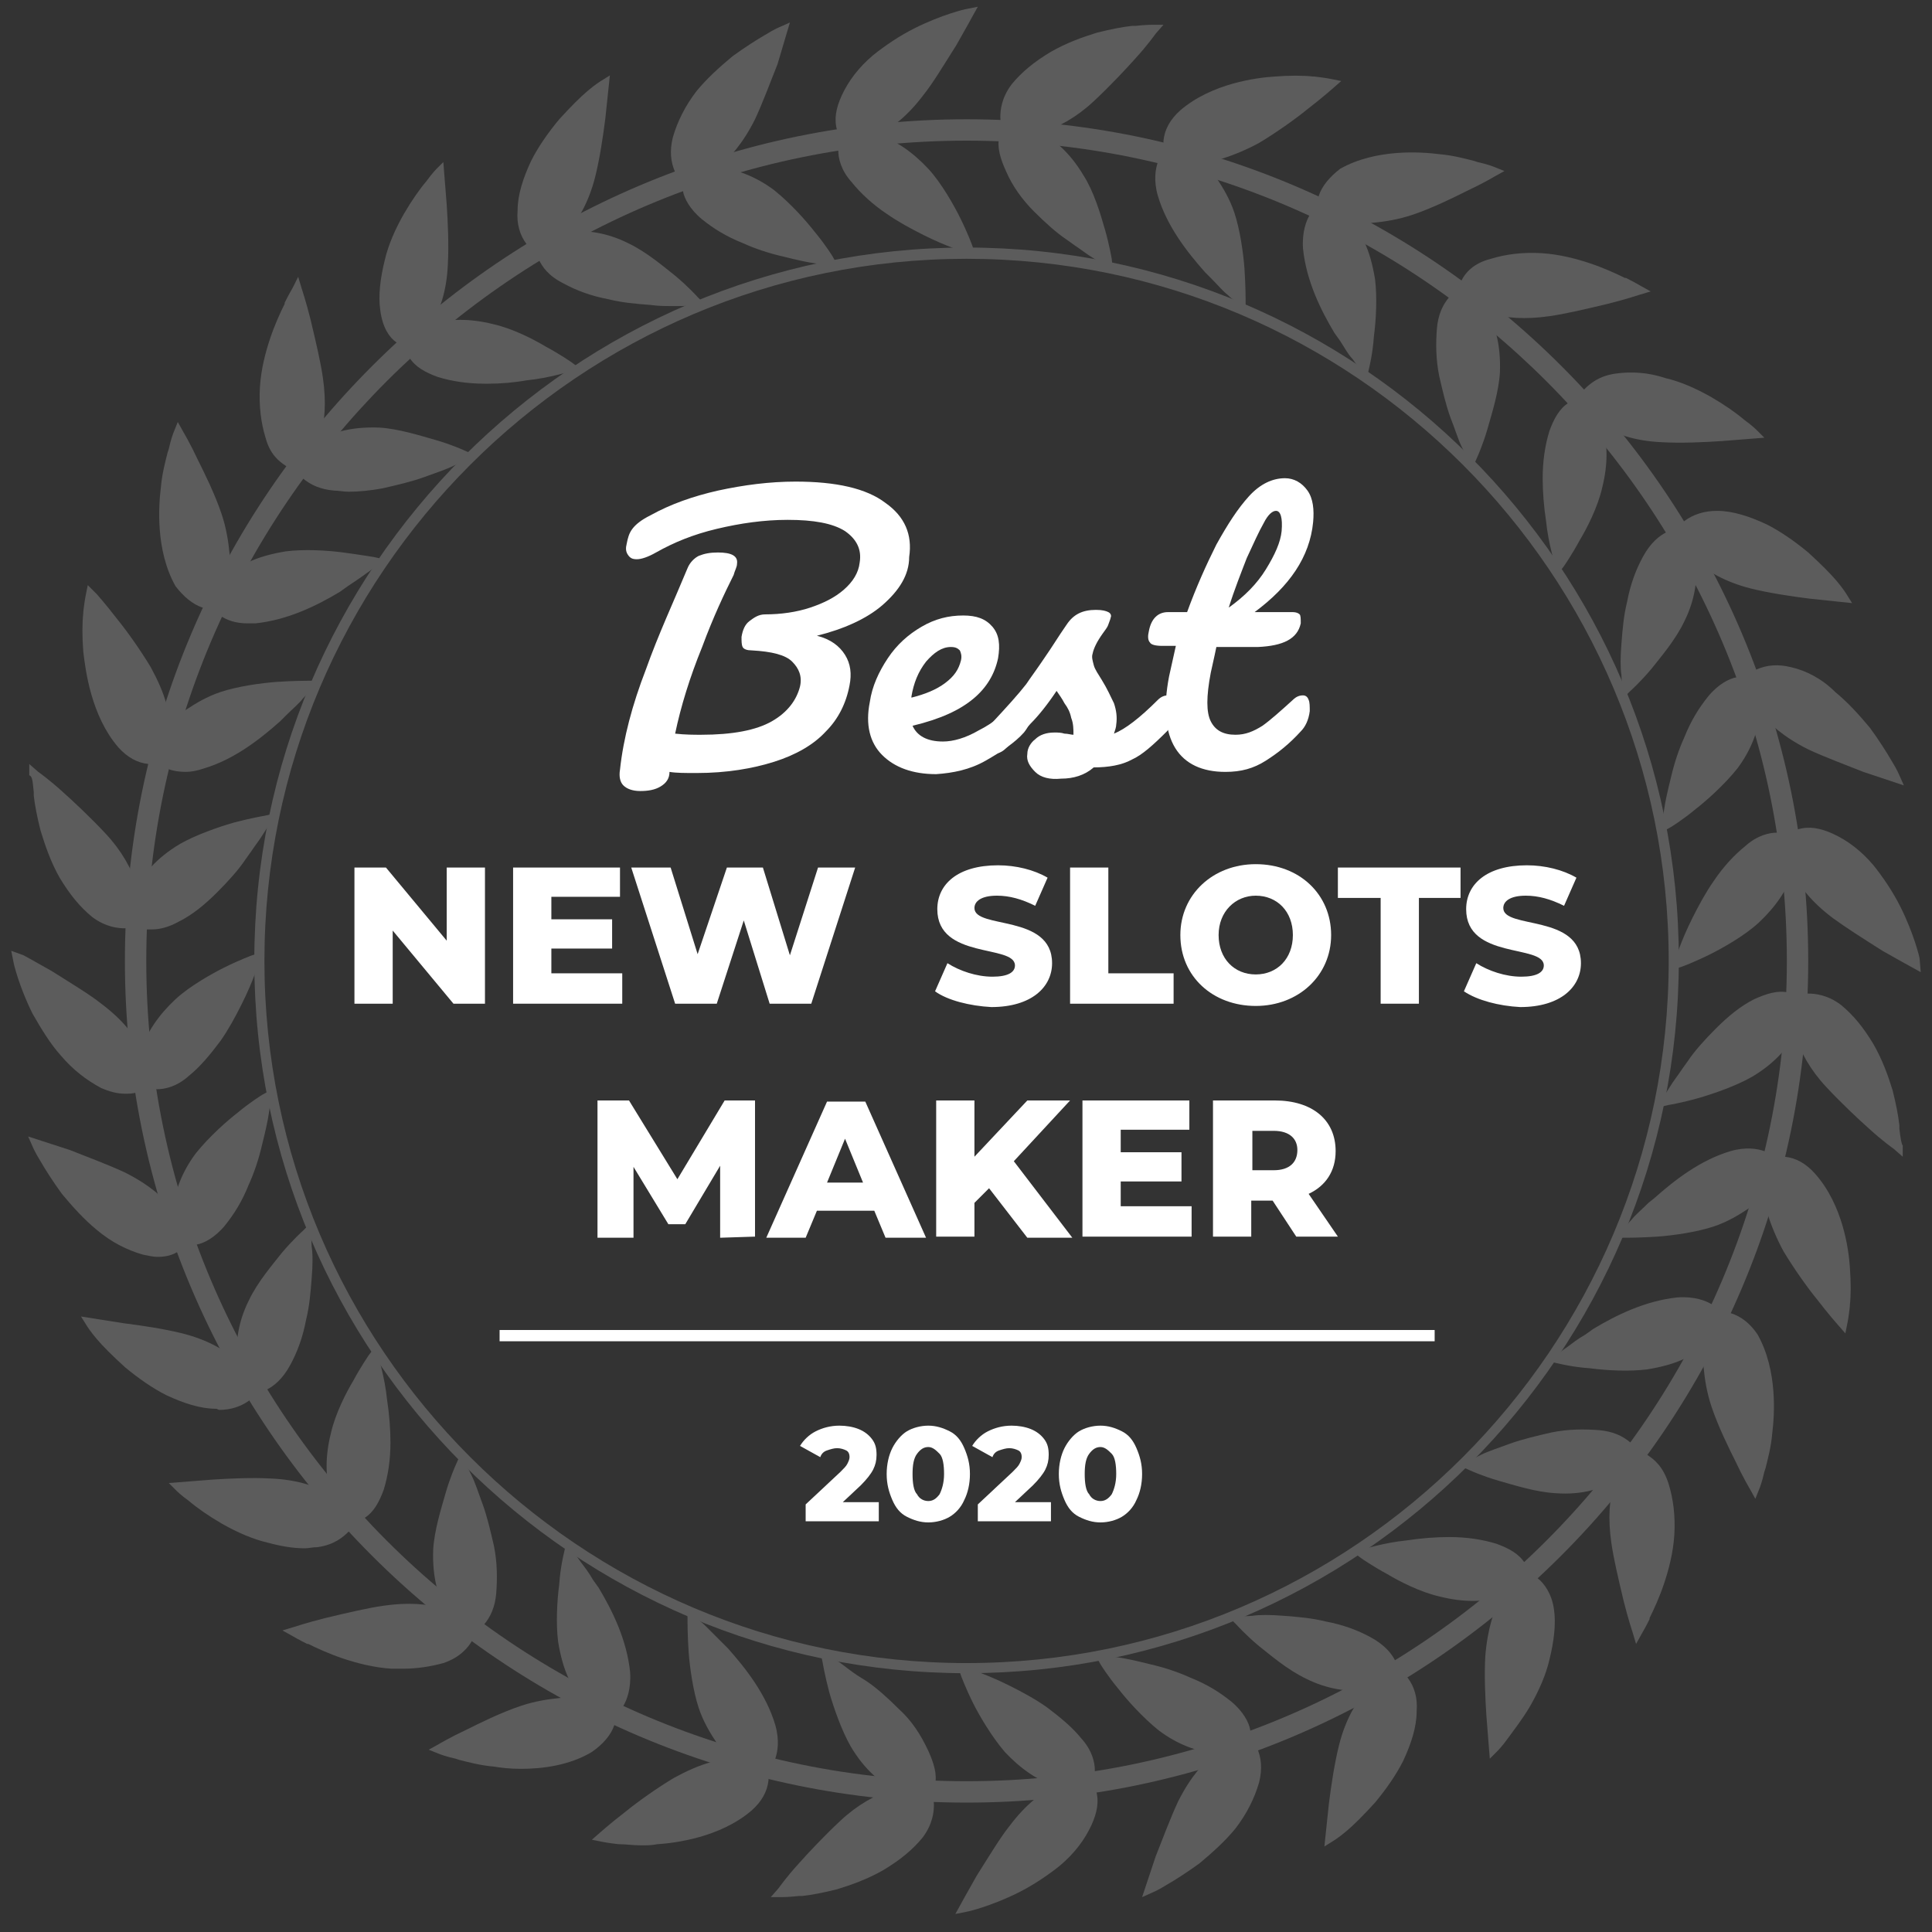 <?xml version="1.0" encoding="utf-8"?>
<!-- Generator: Adobe Illustrator 21.1.0, SVG Export Plug-In . SVG Version: 6.00 Build 0)  -->
<svg version="1.1" id="Layer_1" xmlns="http://www.w3.org/2000/svg" xmlns:xlink="http://www.w3.org/1999/xlink" x="0px" y="0px"
	 viewBox="0 0 171.7 171.7" style="enable-background:new 0 0 171.7 171.7;" xml:space="preserve">
<rect x="0" y="0" width="171.7" height="171.7" fill="#333333" stroke="none"/>
<style type="text/css">
	.st0{fill:#FFFFFF;}
	.st1{opacity:0.2;}
</style>
<g>
	<g>
		<g>
			<path class="st0" d="M64,110v-6.4l-3.1,5.2h-1.5l-3.1-5.1v6.3h-3.2V97.8h2.8l4.3,7l4.2-7h2.7v12.1L64,110L64,110z"/>
			<path class="st0" d="M77.7,107.6h-5.1l-1,2.4h-3.5l5.4-12.1h3.4l5.4,12.1h-3.6L77.7,107.6z M76.7,105.1l-1.6-3.9l-1.6,3.9
				C73.5,105.1,76.7,105.1,76.7,105.1z"/>
			<path class="st0" d="M87.9,105.6l-1.3,1.3v3h-3.4V97.8h3.4v5l4.7-5h3.8l-5,5.4l5.2,6.8h-4L87.9,105.6z"/>
			<path class="st0" d="M105.9,107.3v2.6h-9.7V97.8h9.5v2.6h-6.1v2h5.4v2.6h-5.4v2.2h6.3V107.3z"/>
			<path class="st0" d="M113.1,106.7h-1.9v3.2h-3.4V97.8h5.5c3.3,0,5.4,1.7,5.4,4.5c0,1.8-0.9,3.1-2.4,3.8l2.6,3.8h-3.7L113.1,106.7
				z M113.2,100.5h-1.9v3.5h1.9c1.4,0,2.1-0.7,2.1-1.8C115.3,101.2,114.6,100.5,113.2,100.5z"/>
		</g>
		<g>
			<g>
				<path class="st0" d="M83.1,88.1l1.1-2.5c1.1,0.7,2.6,1.2,4,1.2s2-0.4,2-1c0-1.9-6.9-0.5-6.9-5c0-2.2,1.8-3.9,5.4-3.9
					c1.6,0,3.2,0.4,4.4,1.1L92,80.5c-1.2-0.6-2.3-0.9-3.4-0.9c-1.4,0-2,0.5-2,1.1c0,1.9,6.9,0.5,6.9,4.9c0,2.1-1.8,3.9-5.4,3.9
					C86.2,89.4,84.2,88.9,83.1,88.1z"/>
				<path class="st0" d="M95.1,77.1h3.4v9.4h5.8v2.7h-9.2C95.1,89.2,95.1,77.1,95.1,77.1z"/>
				<path class="st0" d="M104.9,83.1c0-3.6,2.9-6.3,6.7-6.3c3.9,0,6.7,2.7,6.7,6.3s-2.9,6.3-6.7,6.3S104.9,86.8,104.9,83.1z
					 M114.9,83.1c0-2.1-1.4-3.5-3.3-3.5c-1.8,0-3.3,1.4-3.3,3.5s1.4,3.5,3.3,3.5S114.9,85.2,114.9,83.1z"/>
				<path class="st0" d="M122.6,79.8h-3.7v-2.7h10.9v2.7h-3.7v9.4h-3.4v-9.4H122.6z"/>
				<path class="st0" d="M130.1,88.1l1.1-2.5c1.1,0.7,2.6,1.2,4,1.2c1.4,0,2-0.4,2-1c0-1.9-6.9-0.5-6.9-5c0-2.2,1.8-3.9,5.4-3.9
					c1.6,0,3.2,0.4,4.4,1.1l-1.1,2.5c-1.2-0.6-2.3-0.9-3.4-0.9c-1.4,0-2,0.5-2,1.1c0,1.9,6.9,0.5,6.9,4.9c0,2.1-1.8,3.9-5.4,3.9
					C133.2,89.4,131.3,88.9,130.1,88.1z"/>
			</g>
			<g>
				<path class="st0" d="M43.1,77.1v12.1h-2.8l-5.4-6.5v6.5h-3.4V77.1h2.8l5.4,6.5v-6.5H43.1z"/>
				<path class="st0" d="M55.3,86.6v2.6h-9.7V77.1h9.5v2.6H49v2h5.4v2.6H49v2.2h6.3V86.6z"/>
				<path class="st0" d="M76,77.1l-3.9,12.1h-3.7l-2.3-7.4l-2.4,7.4H60l-3.9-12.1h3.5l2.4,7.7l2.6-7.7h3.2l2.4,7.8l2.5-7.8H76z"/>
			</g>
		</g>
		<g>
			<g>
				<path class="st0" d="M78.4,53.8c-1.4,1.2-3.4,2.1-5.8,2.7c1.2,0.3,2,0.9,2.5,1.7c0.5,0.8,0.6,1.7,0.4,2.7c-0.3,1.6-1,3-2.1,4.1
					c-1.1,1.2-2.7,2.1-4.6,2.7c-1.9,0.6-4.2,1-6.9,1c-1,0-1.8,0-2.4-0.1c0,0.6-0.3,1-0.8,1.3c-0.5,0.3-1.1,0.4-1.8,0.4
					c-0.7,0-1.2-0.2-1.5-0.5c-0.3-0.3-0.4-0.8-0.3-1.4c0.3-2.8,1.1-5.8,2.3-8.9c1.1-3.1,2.5-6.1,3.7-9c0.2-0.5,0.6-0.9,1-1.1
					c0.5-0.2,1-0.3,1.7-0.3c1.2,0,1.8,0.3,1.7,1c0,0.3-0.2,0.6-0.3,1c-0.8,1.6-1.8,3.7-2.8,6.4c-1.1,2.7-1.9,5.3-2.4,7.7
					c0.9,0.1,1.7,0.1,2.3,0.1c2.8,0,4.9-0.4,6.3-1.2c1.4-0.8,2.2-1.9,2.5-3.1c0.2-0.9-0.1-1.6-0.7-2.2s-1.8-0.9-3.6-1
					c-0.4,0-0.7-0.1-0.8-0.3c-0.1-0.2-0.1-0.5-0.1-0.9c0.1-0.6,0.3-1.1,0.7-1.4s0.8-0.6,1.4-0.6c1.4,0,2.8-0.2,4-0.6
					c1.2-0.4,2.2-0.9,3-1.6c0.8-0.7,1.3-1.5,1.4-2.4c0.2-1.2-0.3-2.1-1.3-2.8c-1.1-0.7-2.8-1-5.1-1c-2.1,0-4.2,0.3-6.3,0.8
					c-2.1,0.5-3.8,1.2-5.4,2.1c-0.7,0.4-1.3,0.6-1.7,0.6c-0.4,0-0.6-0.1-0.8-0.4c-0.2-0.3-0.2-0.6-0.1-1c0.1-0.5,0.2-0.9,0.5-1.3
					c0.3-0.4,0.8-0.8,1.6-1.2c1.8-1,3.8-1.7,6-2.2c2.3-0.5,4.6-0.8,6.9-0.8c3.6,0,6.3,0.6,8,1.9c1.7,1.2,2.4,2.8,2.1,4.8
					C80.8,51.1,79.9,52.5,78.4,53.8z"/>
				<path class="st0" d="M91.7,62.2c0.1,0.2,0.1,0.6,0.1,1c-0.1,0.8-0.4,1.4-0.8,1.9c-0.8,0.9-2,1.7-3.4,2.5
					c-1.4,0.8-2.9,1.1-4.4,1.2c-2.1,0-3.7-0.6-4.8-1.7c-1.1-1.1-1.5-2.7-1.1-4.7c0.2-1.4,0.8-2.7,1.6-3.9c0.8-1.2,1.8-2.1,3-2.8
					c1.2-0.7,2.4-1,3.7-1c1.2,0,2,0.3,2.6,1c0.6,0.7,0.7,1.6,0.5,2.8c-0.3,1.4-1,2.6-2.2,3.6c-1.2,1-2.9,1.8-5.4,2.4
					c0.4,0.9,1.3,1.4,2.7,1.4c0.9,0,2-0.3,3.2-1c1.2-0.6,2.3-1.5,3.4-2.5c0.3-0.3,0.6-0.4,0.9-0.4C91.4,61.9,91.6,62,91.7,62.2z
					 M82.3,58.8c-0.7,0.9-1.1,1.9-1.3,3.1c0,0,0,0,0,0.1c1.2-0.3,2.2-0.7,3-1.3c0.8-0.6,1.2-1.2,1.4-2c0.1-0.4,0-0.7-0.1-0.9
					c-0.2-0.2-0.4-0.3-0.8-0.3C83.7,57.5,83,58,82.3,58.8z"/>
				<path class="st0" d="M92,68.6c-0.5-0.5-0.8-1-0.7-1.6c0-0.5,0.3-1,0.7-1.3c0.4-0.4,1-0.6,1.7-0.6c0.3,0,0.6,0,0.9,0.1
					c0.3,0,0.6,0.1,0.8,0.1c0-0.5,0-1-0.2-1.5c-0.1-0.5-0.3-0.9-0.6-1.3c-0.2-0.4-0.5-0.8-0.7-1.1c-0.8,1.2-1.6,2.2-2.3,2.9
					c-0.7,0.8-1.5,1.5-2.2,2.2c-0.4,0.4-0.8,0.5-1.2,0.5c-0.3,0-0.6-0.1-0.8-0.3c-0.2-0.2-0.3-0.5-0.2-0.9c0-0.4,0.2-0.8,0.5-1.1
					c0.2-0.2,0.3-0.3,0.5-0.5c1.3-1.4,2.3-2.5,3-3.4c0.4-0.6,1-1.4,1.6-2.3c0.7-1,1.3-2,2-3c0.6-0.9,1.4-1.3,2.6-1.3
					c0.6,0,0.9,0.1,1.1,0.2c0.2,0.1,0.3,0.3,0.2,0.5c0,0.1-0.1,0.3-0.2,0.6c-0.1,0.3-0.3,0.5-0.5,0.8c-0.5,0.7-0.8,1.3-0.9,1.8
					c-0.1,0.3,0,0.6,0.1,1c0.1,0.4,0.4,0.8,0.7,1.3c0.5,0.8,0.8,1.5,1.1,2.1c0.2,0.6,0.3,1.2,0.2,1.9c0,0.2-0.1,0.5-0.2,0.8
					c1-0.4,2.3-1.4,3.9-3c0.3-0.3,0.6-0.4,0.9-0.4c0.3,0,0.4,0.1,0.6,0.4c0.1,0.2,0.1,0.6,0.1,1c-0.1,0.8-0.4,1.4-0.8,1.8
					c-1.2,1.2-2.2,2.1-3.1,2.5c-0.9,0.5-2.1,0.7-3.4,0.7c-0.8,0.7-1.8,1-2.9,1C93.3,69.3,92.5,69.1,92,68.6z"/>
				<path class="st0" d="M116.3,62.2c0.1,0.2,0.1,0.6,0.1,1c-0.1,0.8-0.4,1.4-0.8,1.8c-1,1.1-2,1.9-3.1,2.6c-1.1,0.7-2.2,1-3.6,1
					c-4.1,0-6.1-2.8-5-8.5c0.2-0.9,0.4-1.8,0.6-2.7c-0.5,0-0.7,0-1.2,0c-0.6,0-1-0.1-1.1-0.3c-0.2-0.2-0.2-0.6-0.1-1
					c0.2-1.1,0.8-1.7,1.7-1.7c0.7,0,1,0,1.7,0c0.8-2.2,1.7-4.2,2.6-6c1-1.8,1.9-3.2,2.9-4.3c1-1.1,2.1-1.6,3.2-1.6
					c0.8,0,1.5,0.4,2,1.1c0.5,0.7,0.6,1.7,0.5,2.8c-0.3,3.1-2.1,5.7-5.2,8c1.3,0,2,0,3.4,0c0.3,0,0.5,0.1,0.6,0.2
					c0.1,0.1,0.1,0.4,0.1,0.8c-0.3,1.4-1.6,2-3.8,2.1c-1.5,0-2.2,0-3.7,0c-0.2,1-0.4,1.8-0.5,2.3c-0.4,2.1-0.4,3.5,0,4.3
					c0.4,0.8,1.1,1.2,2.2,1.2c0.9,0,1.6-0.3,2.4-0.8c0.7-0.5,1.6-1.3,2.7-2.3c0.3-0.3,0.6-0.4,0.9-0.4
					C116,61.8,116.2,61.9,116.3,62.2z M112.3,46.5c-0.4,0.7-0.9,1.8-1.5,3.1c-0.5,1.3-1.1,2.8-1.6,4.4c1.4-1,2.5-2.1,3.3-3.4
					c0.8-1.3,1.3-2.4,1.4-3.4c0.1-1.2-0.1-1.8-0.5-1.8C113.1,45.4,112.7,45.7,112.3,46.5z"/>
			</g>
		</g>
	</g>
</g>
<g>
	<path class="st0" d="M78.1,133.3v1.9h-6.5v-1.5l3.1-2.9c0.3-0.3,0.5-0.5,0.6-0.7s0.2-0.4,0.2-0.6c0-0.3-0.1-0.5-0.3-0.6
		c-0.2-0.1-0.5-0.2-0.8-0.2s-0.6,0.1-0.9,0.2c-0.3,0.1-0.5,0.3-0.6,0.6l-1.8-1c0.3-0.5,0.8-1,1.4-1.3s1.3-0.5,2.1-0.5
		c0.6,0,1.2,0.1,1.7,0.3s0.9,0.5,1.2,0.9c0.3,0.4,0.4,0.8,0.4,1.4c0,0.5-0.1,0.9-0.3,1.3c-0.2,0.4-0.6,0.9-1.1,1.4l-1.6,1.5h3.2
		V133.3z"/>
	<path class="st0" d="M80.6,134.8c-0.6-0.3-1-0.8-1.3-1.5s-0.5-1.4-0.5-2.3c0-0.9,0.2-1.7,0.5-2.3s0.8-1.2,1.3-1.5s1.2-0.5,1.9-0.5
		c0.7,0,1.3,0.2,1.9,0.5s1,0.8,1.3,1.5s0.5,1.4,0.5,2.3c0,0.9-0.2,1.7-0.5,2.3c-0.3,0.7-0.8,1.2-1.3,1.5c-0.5,0.3-1.2,0.5-1.9,0.5
		S81.2,135.1,80.6,134.8z M83.5,132.8c0.2-0.4,0.4-1,0.4-1.8s-0.1-1.5-0.4-1.8s-0.6-0.6-1-0.6s-0.7,0.2-1,0.6
		c-0.3,0.4-0.4,1-0.4,1.8s0.1,1.5,0.4,1.8c0.2,0.4,0.6,0.6,1,0.6C82.9,133.4,83.2,133.2,83.5,132.8z"/>
	<path class="st0" d="M93.4,133.3v1.9h-6.5v-1.5l3.1-2.9c0.3-0.3,0.5-0.5,0.6-0.7s0.2-0.4,0.2-0.6c0-0.3-0.1-0.5-0.3-0.6
		c-0.2-0.1-0.5-0.2-0.8-0.2s-0.6,0.1-0.9,0.2c-0.3,0.1-0.5,0.3-0.6,0.6l-1.8-1c0.3-0.5,0.8-1,1.4-1.3s1.3-0.5,2.1-0.5
		c0.6,0,1.2,0.1,1.7,0.3s0.9,0.5,1.2,0.9c0.3,0.4,0.4,0.8,0.4,1.4c0,0.5-0.1,0.9-0.3,1.3c-0.2,0.4-0.6,0.9-1.1,1.4l-1.6,1.5h3.2
		V133.3z"/>
	<path class="st0" d="M95.9,134.8c-0.6-0.3-1-0.8-1.3-1.5s-0.5-1.4-0.5-2.3c0-0.9,0.2-1.7,0.5-2.3s0.8-1.2,1.3-1.5s1.2-0.5,1.9-0.5
		c0.7,0,1.3,0.2,1.9,0.5s1,0.8,1.3,1.5s0.5,1.4,0.5,2.3c0,0.9-0.2,1.7-0.5,2.3c-0.3,0.7-0.8,1.2-1.3,1.5c-0.5,0.3-1.2,0.5-1.9,0.5
		C97.1,135.3,96.5,135.1,95.9,134.8z M98.8,132.8c0.2-0.4,0.4-1,0.4-1.8s-0.1-1.5-0.4-1.8s-0.6-0.6-1-0.6s-0.7,0.2-1,0.6
		c-0.3,0.4-0.4,1-0.4,1.8s0.1,1.5,0.4,1.8c0.2,0.4,0.6,0.6,1,0.6S98.5,133.2,98.8,132.8z"/>
</g>
<g class="st1">
	<path class="st0" d="M85.9,10.6c-41.2,0-74.8,33.6-74.8,74.8s33.6,74.8,74.8,74.8s74.8-33.6,74.8-74.8S127.2,10.6,85.9,10.6z
		 M85.9,158.3c-40.2,0-72.9-32.7-72.9-72.9s32.7-72.9,72.9-72.9c40.2,0,72.9,32.7,72.9,72.9S126.1,158.3,85.9,158.3z"/>
	<g>
		<g>
			<path class="st0" d="M168.8,100.3l0-0.3c-0.1-0.9-0.3-1.9-0.6-3.1c-0.4-1.3-0.9-2.7-1.7-4.1c-0.9-1.5-1.8-2.6-2.9-3.5
				c-1.2-0.9-2.3-1-2.9-1c-0.4,0-0.7,0.1-0.9,0.2c-0.2-0.1-0.5-0.2-0.9-0.3c-0.9-0.2-1.9,0.1-3,0.6c-1.2,0.6-2.3,1.5-3.4,2.6
				c-1,1-1.9,2-2.5,2.9l-0.5,0.7c-0.4,0.6-0.8,1.1-1.1,1.6c-0.4,0.6-0.6,1-0.6,1l-0.4,0.8l0.9-0.2c0,0,1.2-0.2,2.6-0.6
				c1.4-0.4,3.4-1.1,4.8-1.9c2.2-1.3,3.3-2.8,3.8-3.8c0.5,1.6,1.4,3.2,2.8,4.7c1.3,1.4,2.9,2.9,3.8,3.7c1.2,1.1,2.2,1.8,2.2,1.8
				l0.8,0.7l0-1C169,101.7,168.9,101.2,168.8,100.3z"/>
			<path class="st0" d="M161.3,104.3L161.3,104.3c-0.8-0.9-1.7-1.4-2.7-1.5c-0.4,0-0.7,0-1,0c-0.2-0.1-0.5-0.3-0.8-0.5
				c-0.6-0.2-1.6-0.4-3,0c-2.7,0.8-5,2.6-6.8,4.2l-0.5,0.4c-0.6,0.6-1.2,1.1-1.5,1.5c-0.5,0.5-0.7,0.9-0.7,0.9l-0.6,0.7l0.9,0
				c0,0,1.2,0,2.7-0.1c1.4-0.1,3.5-0.4,5-0.9c1.2-0.4,2.2-1,3.1-1.6c0.5-0.4,0.9-0.8,1.3-1.4c0.1,0.6,0.2,1.2,0.4,1.9
				c0.3,1,0.8,2.2,1.4,3.3c0.9,1.5,2.1,3.2,3,4.3c1,1.3,1.8,2.2,1.8,2.2l0.7,0.8l0.2-1c0,0,0.1-0.5,0.2-1.4l0-0.1
				c0.1-0.9,0.1-2,0-3.4C164.3,111.1,163.8,107.1,161.3,104.3z"/>
			<path class="st0" d="M153.8,116.7L153.8,116.7c-0.4-0.1-0.7-0.2-1-0.2c-0.1-0.2-0.4-0.4-0.7-0.6c-0.5-0.3-1.5-0.7-3-0.6
				c-2.9,0.3-5.5,1.6-7.5,2.8l-0.7,0.5c-0.7,0.4-1.2,0.8-1.6,1.1c-0.6,0.4-0.9,0.7-0.9,0.7l-0.7,0.6l0.9,0.2c0,0,1.2,0.3,2.7,0.4
				c1.5,0.2,3.5,0.3,5.1,0.1c1.2-0.2,2.4-0.5,3.4-1c0.6-0.3,1.1-0.6,1.6-1.1c-0.1,0.6-0.1,1.2,0,1.9c0.1,1.1,0.3,2.3,0.7,3.5
				c0.6,1.8,1.6,3.8,2.1,4.8c0.7,1.5,1.3,2.5,1.3,2.5l0.5,0.9l0.4-1c0,0,0.2-0.5,0.4-1.4l0.1-0.3c0.2-0.8,0.5-1.9,0.6-3.1
				c0.2-1.6,0.5-5.6-1.3-8.8C155.6,117.7,154.8,117,153.8,116.7z"/>
			<path class="st0" d="M146.4,129.3L146.4,129.3c-0.4-0.2-0.7-0.3-0.9-0.3c-0.1-0.2-0.3-0.5-0.6-0.8c-0.7-0.6-1.6-1-2.8-1.1
				c-1.3-0.1-2.7-0.1-4.2,0.2c-1.3,0.3-2.6,0.6-3.7,1c-1.1,0.4-2,0.7-2.6,1c-0.6,0.3-1,0.5-1,0.5l-0.8,0.5l0.9,0.4
				c0,0,1.1,0.5,2.5,0.9c1.4,0.4,3.3,1,5,1.1c2.6,0.2,4.3-0.5,5.3-1.1c-0.5,1.6-0.6,3.4-0.3,5.5c0.2,1.4,0.6,3.1,1.1,5.2
				c0.4,1.6,0.8,2.8,0.8,2.8l0.3,1l0.5-0.9c0,0,0.3-0.5,0.7-1.3l0-0.1c0.4-0.8,0.9-1.9,1.3-3.1c0.4-1.2,0.8-2.7,0.9-4.3
				c0.1-1.7-0.1-3.2-0.5-4.5C147.8,130.3,147,129.7,146.4,129.3z"/>
			<path class="st0" d="M136.7,140.3L136.7,140.3c-0.3-0.3-0.6-0.4-0.8-0.5c-0.1-0.2-0.2-0.5-0.4-0.9c-0.5-0.8-1.4-1.3-2.5-1.7
				c-1.3-0.4-2.7-0.6-4.2-0.6c-1.2,0-2.5,0.1-3.8,0.3c-1,0.1-2,0.3-2.8,0.5l-2,0.5l0.8,0.6c0,0,1,0.7,2.3,1.4c1,0.6,2.9,1.6,4.7,2
				c2,0.5,3.9,0.5,5.4,0c-0.6,1.1-1.2,2.8-1.4,5.3c-0.1,1.7,0,3.8,0.1,5.3l0.3,3.8l0.7-0.7c0,0,0.4-0.4,0.9-1.1
				c0.5-0.7,1.3-1.7,2-2.9c0.8-1.4,1.4-2.8,1.7-4.1c0.4-1.6,0.6-3.2,0.4-4.5C137.9,141.6,137.2,140.7,136.7,140.3z"/>
			<path class="st0" d="M124.3,148.5c0-0.2-0.1-0.6-0.3-0.9c-0.3-0.6-0.9-1.4-2.2-2.1c-1.1-0.6-2.4-1.1-4-1.4
				c-1.2-0.3-2.4-0.4-3.7-0.5c-1.2-0.1-2.2-0.1-2.8,0l-2.1,0.1l0.7,0.7c0,0,0.8,0.9,2,1.9c0.9,0.7,2.5,2.1,4.2,2.9
				c1.8,0.9,3.7,1.2,5.3,1c-0.8,1-1.8,2.5-2.4,4.9c-0.4,1.6-0.7,3.6-0.9,5.2l-0.4,3.8l0.8-0.5c0,0,0.5-0.3,1.2-0.9
				c0.6-0.5,1.5-1.4,2.5-2.5c1-1.2,1.9-2.5,2.5-3.7c0.7-1.5,1.2-3,1.2-4.4c0.1-1.2-0.2-2.2-0.8-3
				C124.7,148.8,124.5,148.6,124.3,148.5z"/>
			<path class="st0" d="M111.2,154.7c0-0.2,0-0.6-0.1-1c-0.1-0.6-0.6-1.6-1.7-2.5c-1-0.8-2.1-1.5-3.6-2.1c-1.1-0.5-2.3-0.9-3.6-1.2
				c-1.2-0.3-2.1-0.5-2.8-0.6l-2.1-0.3l0.5,0.9c0,0,0.6,1,1.6,2.2c0.7,0.9,2.1,2.5,3.6,3.7c1.6,1.2,3.4,1.9,5,2
				c-1,0.8-2.2,2.1-3.3,4.3c-0.7,1.5-1.4,3.4-2,4.9l-1.2,3.6l0.9-0.4c0,0,0.5-0.2,1.3-0.7c0.7-0.4,1.8-1.1,2.9-1.9
				c1.2-1,2.3-2,3.2-3.1c1-1.3,1.7-2.7,2.1-4.1c0.3-1.2,0.2-2.2-0.2-3.1C111.6,155.2,111.4,154.9,111.2,154.7z"/>
			<path class="st0" d="M97.2,158.3c0.1-0.2,0.1-0.5,0.1-1c0-0.6-0.2-1.7-1.2-2.8c-0.8-1-1.9-1.9-3.1-2.8c-1-0.7-2.1-1.3-3.3-1.9
				c-2-1-3.6-1.5-3.7-1.5l-0.9-0.3l0.3,0.9c0,0,0.4,1.1,1.1,2.5c0.5,1,1.6,2.9,2.8,4.3c1.4,1.5,3,2.6,4.5,3
				c-1.2,0.6-2.6,1.6-4.1,3.6c-0.8,1-1.7,2.5-2.9,4.4c-0.8,1.4-1.4,2.5-1.4,2.5l-0.5,0.9l1-0.2c0.1,0,2.2-0.5,4.6-1.7
				c1.4-0.7,2.7-1.6,3.7-2.4c1.3-1.1,2.2-2.3,2.8-3.6c0.5-1.1,0.7-2.1,0.4-3.1C97.5,158.8,97.3,158.5,97.2,158.3z"/>
			<path class="st0" d="M79.9,151.9L79.9,151.9c-1-1-2-1.9-2.9-2.5l-0.8-0.5c-0.6-0.4-1.1-0.8-1.5-1.1c-0.6-0.4-1-0.6-1-0.6
				l-0.8-0.4l0.2,0.9c0,0,0.2,1.2,0.6,2.7c0.4,1.4,1.1,3.4,1.9,4.8c1.3,2.2,2.8,3.3,3.8,3.8c-1.6,0.5-3.2,1.4-4.7,2.8
				c-1.4,1.3-2.9,2.9-3.7,3.8c-1.1,1.2-1.8,2.2-1.8,2.2l-0.7,0.8l1,0c0,0,0.6,0,1.5-0.1l0.3,0c0.9-0.1,1.9-0.3,3.1-0.6
				c1.3-0.4,2.7-0.9,4.1-1.7c1.5-0.9,2.6-1.8,3.5-2.9c0.9-1.2,1-2.3,1-2.9c0-0.4-0.1-0.7-0.2-0.9c0.1-0.2,0.2-0.5,0.3-0.9
				c0.2-0.9-0.1-1.9-0.6-3C81.8,154.1,81,152.9,79.9,151.9z"/>
			<path class="st0" d="M68.9,156.3c0.2-0.6,0.4-1.6,0-3c-0.8-2.7-2.6-5-4.2-6.8l-0.5-0.5c-0.6-0.6-1.1-1.1-1.5-1.5
				c-0.5-0.5-0.9-0.7-0.9-0.7l-0.7-0.6l0,0.9c0,0,0,1.2,0.1,2.7c0.1,1.4,0.4,3.5,0.9,5c0.4,1.2,1,2.2,1.6,3.1
				c0.4,0.5,0.9,0.9,1.4,1.3c-0.6,0.1-1.2,0.2-1.9,0.4c-1.1,0.3-2.2,0.8-3.3,1.4c-1.5,0.9-3.2,2.1-4.3,3c-1.3,1-2.2,1.8-2.2,1.8
				l-0.8,0.7l1,0.2c0,0,0.5,0.1,1.4,0.2l0.1,0c0.5,0,1.2,0.1,1.9,0.1c0.5,0,0.9,0,1.4-0.1c1.6-0.1,5.6-0.6,8.4-3
				c0.9-0.8,1.4-1.7,1.5-2.7c0-0.4,0-0.7,0-1C68.5,156.9,68.7,156.7,68.9,156.3z"/>
			<path class="st0" d="M54.6,153.3c0.1-0.4,0.2-0.7,0.2-1c0.2-0.1,0.4-0.4,0.6-0.7c0.3-0.5,0.7-1.5,0.6-3c-0.3-2.9-1.6-5.5-2.8-7.5
				l-0.5-0.7c-0.4-0.7-0.8-1.2-1.1-1.6c-0.4-0.6-0.7-0.9-0.7-0.9l-0.6-0.7l-0.2,0.9c0,0-0.3,1.2-0.4,2.7c-0.2,1.5-0.3,3.5-0.1,5.1
				c0.2,1.2,0.5,2.4,1,3.4c0.3,0.6,0.6,1.1,1.1,1.6c-0.6-0.1-1.2-0.1-1.9,0c-1.1,0.1-2.3,0.3-3.5,0.7c-1.8,0.6-3.8,1.6-4.8,2.1
				c-1.5,0.7-2.5,1.3-2.5,1.3l-0.9,0.5l1,0.4c0,0,0.5,0.2,1.4,0.4l0.3,0.1c0.8,0.2,1.9,0.5,3.1,0.6c0.6,0.1,1.4,0.2,2.4,0.2
				c1.9,0,4.3-0.3,6.3-1.5C53.6,155,54.3,154.2,54.6,153.3z"/>
			<path class="st0" d="M41.9,145.9L41.9,145.9c0.2-0.4,0.3-0.7,0.3-0.9c0.2-0.1,0.5-0.3,0.8-0.6c0.6-0.7,1-1.6,1.1-2.8
				c0.1-1.3,0.1-2.7-0.2-4.2c-0.3-1.3-0.6-2.6-1-3.7c-0.4-1.1-0.7-2-1-2.6c-0.3-0.6-0.5-1-0.5-1l-0.5-0.8l-0.4,0.9
				c0,0-0.5,1.1-0.9,2.5c-0.4,1.4-1,3.3-1.1,5c-0.1,2.6,0.5,4.3,1.1,5.3c-1.6-0.5-3.4-0.6-5.5-0.3c-1.4,0.2-3.1,0.6-5.2,1.1
				c-1.6,0.4-2.8,0.8-2.8,0.8l-1,0.3l0.9,0.5c0,0,0.5,0.3,1.3,0.7l0.1,0c0.8,0.4,1.9,0.9,3.1,1.3c1.2,0.4,2.7,0.8,4.3,0.9
				c0.3,0,0.6,0,1,0c1.3,0,2.5-0.2,3.6-0.5C40.9,147.3,41.6,146.4,41.9,145.9z"/>
			<path class="st0" d="M28.2,137.5c1.5-0.2,2.3-0.9,2.8-1.4c0.3-0.3,0.4-0.6,0.5-0.8c0.2-0.1,0.5-0.2,0.9-0.4
				c0.8-0.5,1.3-1.4,1.7-2.5c0.4-1.3,0.6-2.7,0.6-4.2c0-1.2-0.1-2.5-0.3-3.8c-0.1-1-0.3-2-0.5-2.8l-0.5-2l-0.6,0.8
				c0,0-0.7,1-1.4,2.3c-0.6,1-1.6,2.9-2,4.7c-0.5,2-0.5,3.9,0,5.4c-1.1-0.6-2.8-1.3-5.3-1.4c-1.7-0.1-3.8,0-5.3,0.1l-3.8,0.3
				l0.7,0.7c0,0,0.4,0.4,1.1,0.9c0.7,0.6,1.7,1.3,2.9,2c1.4,0.8,2.8,1.4,4.1,1.7c1.1,0.3,2.2,0.5,3.3,0.5
				C27.4,137.6,27.8,137.5,28.2,137.5z"/>
			<path class="st0" d="M19.5,125.3c1,0,1.9-0.3,2.6-0.8l0,0c0.3-0.3,0.5-0.5,0.7-0.7c0.2,0,0.6-0.1,0.9-0.3
				c0.6-0.3,1.4-0.9,2.1-2.2c0.6-1.1,1.1-2.4,1.4-4c0.3-1.2,0.4-2.4,0.5-3.7c0.1-1.2,0.1-2.2,0-2.8l-0.1-2.1l-0.7,0.7
				c0,0-0.9,0.8-1.9,2c-0.7,0.9-2.1,2.5-2.9,4.2c-0.9,1.8-1.2,3.7-1,5.3c-1-0.8-2.5-1.8-4.9-2.4c-1.6-0.4-3.6-0.7-5.2-0.9L7.2,117
				l0.5,0.8c0,0,0.3,0.5,0.9,1.2c0.5,0.6,1.4,1.5,2.5,2.5c1.2,1,2.5,1.9,3.7,2.5c1.5,0.7,3,1.2,4.4,1.2
				C19.3,125.2,19.4,125.3,19.5,125.3z"/>
			<path class="st0" d="M12.7,111.5L12.7,111.5c0.5,0.1,0.9,0.2,1.3,0.2c0.6,0,1.2-0.1,1.7-0.4c0.4-0.2,0.6-0.4,0.8-0.6
				c0.2,0,0.6,0,1-0.1c0.6-0.1,1.6-0.6,2.5-1.7c0.8-1,1.5-2.1,2.1-3.6c0.5-1.1,0.9-2.3,1.2-3.6c0.3-1.2,0.5-2.1,0.6-2.8l0.3-2.1
				l-0.9,0.5c0,0-1,0.6-2.2,1.6c-0.9,0.7-2.5,2.1-3.7,3.6c-1.2,1.6-1.9,3.4-2,5c-0.8-1-2.1-2.2-4.3-3.3c-1.5-0.7-3.4-1.4-4.9-2
				L2.5,101l0.4,0.9c0,0,0.2,0.5,0.7,1.3c0.4,0.7,1.1,1.8,1.9,2.9c1,1.2,2,2.3,3.1,3.2C9.9,110.4,11.3,111.1,12.7,111.5z"/>
			<path class="st0" d="M5.4,93.8L5.4,93.8C6.5,95.1,7.7,96,9,96.7c0.7,0.3,1.4,0.5,2.1,0.5c0.3,0,0.7,0,1-0.1
				c0.4-0.1,0.7-0.3,0.9-0.4c0.2,0.1,0.5,0.1,1,0.1c0.6,0,1.7-0.2,2.8-1.2c1-0.8,1.9-1.9,2.8-3.1c0.7-1,1.3-2.1,1.9-3.3
				c1-2,1.5-3.6,1.5-3.7l0.3-0.9l-0.9,0.3c0,0-1.1,0.4-2.5,1.1c-1,0.5-3,1.6-4.3,2.8c-1.5,1.4-2.6,3-3,4.5c-0.6-1.2-1.6-2.6-3.6-4.1
				c-1-0.8-2.5-1.7-4.4-2.9c-1.4-0.8-2.5-1.4-2.5-1.4L1,84.5l0.2,1c0,0.1,0.5,2.2,1.7,4.6C3.7,91.5,4.5,92.8,5.4,93.8z"/>
			<path class="st0" d="M3,70.4l0,0.3c0.1,0.9,0.3,1.9,0.6,3.1C4,75.1,4.5,76.6,5.3,78c0.9,1.5,1.8,2.6,2.9,3.5c1.2,0.9,2.3,1,2.9,1
				c0.4,0,0.7-0.1,0.9-0.2c0.2,0.1,0.5,0.2,0.9,0.3c0.2,0,0.4,0,0.6,0c0.7,0,1.5-0.2,2.4-0.7c1.2-0.6,2.3-1.5,3.4-2.6
				c1-1,1.9-2,2.5-2.9l0.5-0.7c0.4-0.6,0.8-1.1,1.1-1.6c0.4-0.6,0.6-1,0.6-1l0.4-0.8l-0.9,0.2c0,0-1.2,0.2-2.7,0.6
				c-1.4,0.4-3.4,1.1-4.8,1.9c-2.2,1.3-3.3,2.8-3.8,3.8c-0.5-1.6-1.4-3.2-2.8-4.7c-1.3-1.4-2.9-2.9-3.8-3.7
				c-1.2-1.1-2.2-1.8-2.2-1.8l-0.8-0.7l0,1C2.9,69,2.9,69.5,3,70.4z"/>
			<path class="st0" d="M10.5,66.4L10.5,66.4c0.8,0.9,1.7,1.4,2.7,1.5c0.4,0,0.7,0,1,0c0.2,0.1,0.5,0.3,0.9,0.5
				c0.3,0.1,0.8,0.2,1.4,0.2c0.5,0,1-0.1,1.6-0.3c2.7-0.8,5-2.6,6.8-4.2l0.5-0.5c0.6-0.6,1.2-1.1,1.5-1.5c0.5-0.5,0.7-0.9,0.7-0.9
				l0.6-0.7l-0.9,0c0,0-1.2,0-2.7,0.1c-1.4,0.1-3.5,0.4-5,0.9c-1.2,0.4-2.2,1-3.1,1.6c-0.5,0.4-0.9,0.8-1.3,1.4
				c-0.1-0.6-0.2-1.2-0.4-1.9c-0.3-1.1-0.8-2.2-1.4-3.3c-0.9-1.5-2.1-3.2-3-4.3c-1-1.3-1.8-2.2-1.8-2.2L7.8,52l-0.2,1
				c0,0-0.1,0.5-0.2,1.4l0,0.1c-0.1,0.9-0.1,2.1,0,3.4C7.6,59.6,8.1,63.6,10.5,66.4z"/>
			<path class="st0" d="M18,54L18,54c0.4,0.1,0.7,0.1,1,0.2c0.1,0.2,0.4,0.4,0.7,0.6c0.5,0.3,1.2,0.6,2.3,0.6c0.2,0,0.4,0,0.7,0
				c2.9-0.3,5.5-1.6,7.5-2.8l0.7-0.5c0.6-0.4,1.2-0.8,1.6-1.1c0.6-0.4,0.9-0.7,0.9-0.7l0.7-0.6l-0.9-0.2c0,0-1.2-0.2-2.7-0.4
				c-1.5-0.2-3.5-0.3-5.1-0.1c-1.2,0.2-2.4,0.5-3.4,1c-0.6,0.3-1.1,0.6-1.6,1.1c0.1-0.6,0.1-1.2,0-1.9c-0.1-1.1-0.3-2.3-0.7-3.5
				c-0.6-1.8-1.6-3.8-2.1-4.8c-0.7-1.5-1.3-2.5-1.3-2.5l-0.5-0.9l-0.4,1c0,0-0.2,0.5-0.4,1.4l-0.1,0.3c-0.2,0.8-0.5,1.9-0.6,3.1
				c-0.2,1.6-0.5,5.6,1.3,8.8C16.3,53,17.1,53.7,18,54z"/>
			<path class="st0" d="M25.4,41.4L25.4,41.4c0.4,0.2,0.7,0.3,0.9,0.3c0.1,0.2,0.3,0.5,0.6,0.8c0.7,0.6,1.6,1,2.8,1.1
				c0.4,0,0.8,0.1,1.3,0.1c0.9,0,1.9-0.1,3-0.3c1.3-0.3,2.6-0.6,3.7-1c1.1-0.4,2-0.7,2.6-1c0.6-0.3,1-0.5,1-0.5l0.8-0.5L41.2,40
				c0,0-1.1-0.5-2.5-0.9c-1.4-0.4-3.3-1-5-1.1c-2.6-0.1-4.3,0.5-5.3,1.1c0.5-1.6,0.6-3.4,0.3-5.5c-0.2-1.4-0.6-3.1-1.1-5.2
				c-0.4-1.6-0.8-2.8-0.8-2.8l-0.3-1L26,25.6c0,0-0.3,0.5-0.7,1.3l0,0.1c-0.4,0.8-0.9,1.9-1.3,3.1c-0.4,1.2-0.8,2.7-0.9,4.3
				c-0.1,1.7,0.1,3.2,0.5,4.5C24,40.4,24.8,41,25.4,41.4z"/>
			<path class="st0" d="M35.2,30.4L35.2,30.4c0.3,0.3,0.6,0.4,0.8,0.5c0.1,0.2,0.2,0.5,0.4,0.9c0.5,0.8,1.4,1.3,2.5,1.7
				c1.3,0.4,2.7,0.6,4.2,0.6c0.1,0,0.2,0,0.3,0c1.1,0,2.3-0.1,3.4-0.3c1-0.1,2-0.3,2.8-0.5l2-0.5l-0.8-0.6c0,0-1-0.7-2.3-1.4
				c-1-0.6-2.9-1.6-4.7-2c-2-0.5-3.9-0.5-5.4,0c0.6-1.1,1.3-2.8,1.4-5.3c0.1-1.7,0-3.8-0.1-5.3l-0.3-3.8L38.8,15
				c0,0-0.4,0.4-0.9,1.1c-0.6,0.7-1.3,1.7-2,2.9c-0.8,1.4-1.4,2.8-1.7,4.1c-0.4,1.6-0.6,3.2-0.4,4.5C34,29.1,34.6,30,35.2,30.4z"/>
			<path class="st0" d="M47.6,22.2c0,0.2,0.1,0.6,0.3,0.9c0.3,0.6,0.8,1.4,2.2,2.1c1.1,0.6,2.4,1.1,4,1.4c1.2,0.3,2.4,0.4,3.7,0.5
				c0.7,0.1,1.3,0.1,1.8,0.1c0.4,0,0.7,0,1,0l2.1-0.1l-0.7-0.7c0,0-0.8-0.9-2-1.9c-0.9-0.7-2.5-2.1-4.2-2.9c-1.8-0.9-3.7-1.2-5.3-1
				c0.8-1,1.8-2.5,2.4-4.9c0.4-1.6,0.7-3.6,0.9-5.2l0.4-3.8l-0.8,0.5c0,0-0.5,0.3-1.2,0.9c-0.6,0.5-1.5,1.4-2.5,2.5
				c-1,1.2-1.9,2.5-2.5,3.7c-0.7,1.5-1.2,3-1.2,4.4c-0.1,1.2,0.2,2.2,0.8,3C47.1,21.9,47.4,22.1,47.6,22.2z"/>
			<path class="st0" d="M60.6,16c0,0.2,0,0.6,0.1,1c0.1,0.6,0.6,1.6,1.7,2.5c1,0.8,2.1,1.5,3.6,2.1c1.1,0.5,2.3,0.9,3.6,1.2
				c1.2,0.3,2.1,0.5,2.8,0.6l2.1,0.3l-0.5-0.9c0,0-0.6-1-1.6-2.2c-0.7-0.9-2.1-2.5-3.6-3.7c-1.6-1.2-3.4-1.9-5-2
				c1-0.8,2.2-2.1,3.3-4.3c0.7-1.5,1.4-3.4,2-4.9L70.2,2l-0.9,0.4c0,0-0.5,0.2-1.3,0.7c-0.7,0.4-1.8,1.1-2.9,1.9
				c-1.2,1-2.3,2-3.2,3.1c-1,1.3-1.7,2.7-2.1,4.1c-0.3,1.2-0.2,2.2,0.2,3.1C60.2,15.5,60.4,15.8,60.6,16z"/>
			<path class="st0" d="M74.6,12.4c-0.1,0.2-0.1,0.5-0.1,1c0,0.6,0.2,1.7,1.2,2.8c0.8,1,1.9,2,3.1,2.8c1,0.7,2.1,1.3,3.3,1.9
				c2,1,3.6,1.5,3.7,1.5l0.9,0.3l-0.3-0.9c0,0-0.4-1.1-1.1-2.5c-0.5-1-1.6-3-2.8-4.3c-1.4-1.5-3-2.6-4.5-3c1.2-0.6,2.6-1.6,4.1-3.6
				c0.8-1,1.7-2.5,2.9-4.4c0.8-1.4,1.4-2.5,1.4-2.5l0.5-0.9l-1,0.2c-0.1,0-2.2,0.5-4.6,1.7c-1.4,0.7-2.7,1.6-3.7,2.4
				c-1.3,1.1-2.2,2.3-2.8,3.6c-0.5,1.1-0.7,2.1-0.4,3.1C74.3,11.9,74.5,12.2,74.6,12.4z"/>
			<path class="st0" d="M91.9,18.8c1,1,2,1.9,2.9,2.5l0.7,0.5c0.6,0.4,1.1,0.8,1.6,1.1c0.6,0.4,1,0.6,1,0.6l0.8,0.4L98.8,23
				c0,0-0.2-1.2-0.6-2.6v0c-0.4-1.4-1-3.4-1.9-4.8c-1.3-2.2-2.8-3.3-3.8-3.8c1.6-0.5,3.2-1.4,4.7-2.8c1.4-1.3,2.9-2.9,3.7-3.8
				c1.1-1.2,1.8-2.2,1.8-2.2l0.7-0.8l-1,0c0,0-0.6,0-1.5,0.1l-0.3,0c-0.9,0.1-1.9,0.3-3.1,0.6c-1.3,0.4-2.7,0.9-4.1,1.7
				c-1.5,0.9-2.6,1.8-3.5,2.9c-0.9,1.2-1,2.3-1,2.9c0,0.4,0.1,0.7,0.2,0.9c-0.1,0.2-0.2,0.5-0.3,0.9c-0.2,0.9,0.1,1.9,0.6,3
				C90,16.6,90.9,17.8,91.9,18.8z"/>
			<path class="st0" d="M102.9,14.4c-0.2,0.6-0.4,1.6,0,3c0.8,2.7,2.6,5,4.2,6.8l0.5,0.5c0.6,0.6,1.1,1.2,1.5,1.5
				c0.5,0.5,0.9,0.7,0.9,0.7l0.7,0.6l0-0.9c0,0,0-1.2-0.1-2.7c-0.1-1.4-0.4-3.5-0.9-5c-0.4-1.2-1-2.2-1.6-3.1
				c-0.4-0.5-0.9-0.9-1.4-1.3c0.6-0.1,1.2-0.2,1.9-0.4c1-0.3,2.2-0.8,3.3-1.4c1.5-0.9,3.2-2.1,4.3-3c1.3-1,2.2-1.8,2.2-1.8l0.8-0.7
				l-1-0.2c0,0-0.5-0.1-1.4-0.2l-0.1,0c-0.9-0.1-2.1-0.1-3.4,0c-1.6,0.1-5.6,0.6-8.4,3c-0.9,0.8-1.4,1.7-1.5,2.7c0,0.4,0,0.7,0,1
				C103.3,13.8,103.1,14.1,102.9,14.4z"/>
			<path class="st0" d="M117.2,17.4c-0.1,0.4-0.2,0.7-0.2,1c-0.2,0.1-0.4,0.4-0.6,0.7c-0.3,0.5-0.7,1.5-0.6,3
				c0.3,2.9,1.6,5.5,2.8,7.5l0.5,0.7c0.4,0.6,0.7,1.2,1.1,1.6c0.4,0.6,0.7,0.9,0.7,0.9l0.6,0.7l0.2-0.9c0,0,0.3-1.2,0.4-2.7
				c0.2-1.5,0.3-3.5,0.1-5.1c-0.2-1.2-0.5-2.4-1-3.4c-0.3-0.6-0.6-1.1-1.1-1.6c0.6,0.1,1.2,0.1,1.9,0c1.1-0.1,2.3-0.3,3.5-0.7
				c1.8-0.6,3.8-1.6,4.8-2.1c1.5-0.7,2.5-1.3,2.5-1.3l0.9-0.5l-1-0.4c0,0-0.5-0.2-1.4-0.4l-0.3-0.1c-0.8-0.2-1.9-0.5-3.1-0.6
				c-1.6-0.2-5.6-0.5-8.8,1.3C118.2,15.7,117.5,16.5,117.2,17.4z"/>
			<path class="st0" d="M129.9,24.9L129.9,24.9c-0.2,0.4-0.3,0.7-0.3,0.9c-0.2,0.1-0.5,0.3-0.8,0.6c-0.6,0.7-1,1.6-1.1,2.8
				c-0.1,1.3-0.1,2.7,0.2,4.2c0.3,1.3,0.6,2.6,1,3.7c0.4,1,0.7,2,1,2.6c0.3,0.6,0.5,1,0.5,1l0.5,0.8l0.4-0.9c0,0,0.5-1.1,0.9-2.5
				c0.4-1.4,1-3.3,1.1-5c0.1-2.6-0.5-4.3-1.1-5.3c1.6,0.5,3.4,0.6,5.5,0.3c1.4-0.2,3.1-0.6,5.2-1.1c1.6-0.4,2.8-0.8,2.8-0.8l1-0.3
				l-0.9-0.5c0,0-0.5-0.3-1.3-0.7l-0.1,0c-0.8-0.4-1.9-0.9-3.1-1.3c-1.2-0.4-2.7-0.8-4.3-0.9c-1.7-0.1-3.2,0.1-4.5,0.5
				C130.9,23.4,130.2,24.3,129.9,24.9z"/>
			<path class="st0" d="M143.6,33.2c-1.5,0.2-2.3,0.9-2.8,1.4c-0.3,0.3-0.4,0.6-0.5,0.8c-0.2,0.1-0.5,0.2-0.9,0.4
				c-0.8,0.5-1.3,1.4-1.7,2.5c-0.4,1.3-0.6,2.7-0.6,4.2c0,1.2,0.1,2.5,0.3,3.8c0.1,1,0.3,2,0.5,2.8l0.5,2l0.6-0.8c0,0,0.7-1,1.4-2.3
				c0.6-1,1.6-2.9,2-4.7c0.5-2,0.5-3.9,0-5.4c1.1,0.6,2.8,1.3,5.3,1.4c1.7,0.1,3.8,0,5.3-0.1l3.8-0.3l-0.7-0.7c0,0-0.4-0.4-1.1-0.9
				c-0.7-0.6-1.7-1.3-2.9-2c-1.4-0.8-2.8-1.4-4.1-1.7C146.5,33.1,145,33,143.6,33.2z"/>
			<path class="st0" d="M149.7,46.3L149.7,46.3c-0.3,0.3-0.5,0.5-0.7,0.7c-0.2,0-0.6,0.1-0.9,0.3c-0.6,0.3-1.4,0.9-2.1,2.2
				c-0.6,1.1-1.1,2.4-1.4,4c-0.3,1.2-0.4,2.4-0.5,3.7c-0.1,1.2-0.1,2.2,0,2.8l0.1,2.1l0.7-0.7c0,0,0.9-0.8,1.9-2
				c0.7-0.9,2.1-2.5,2.9-4.2c0.9-1.8,1.2-3.7,1-5.3c1,0.8,2.5,1.8,4.9,2.4c1.6,0.4,3.6,0.7,5.2,0.9l3.8,0.4l-0.5-0.8
				c0,0-0.3-0.5-0.9-1.2c-0.5-0.6-1.4-1.5-2.5-2.5c-1.2-1-2.5-1.9-3.7-2.5c-1.5-0.7-3-1.2-4.4-1.2C151.5,45.4,150.5,45.7,149.7,46.3
				z"/>
			<path class="st0" d="M159.2,59.3L159.2,59.3c-1.2-0.3-2.2-0.2-3.1,0.2c-0.4,0.2-0.6,0.4-0.8,0.6c-0.2,0-0.6,0-1,0.1
				c-0.6,0.1-1.6,0.6-2.5,1.7c-0.8,1-1.5,2.1-2.1,3.6c-0.5,1.1-0.9,2.3-1.2,3.6c-0.3,1.2-0.5,2.1-0.6,2.8l-0.3,2.1l0.9-0.5
				c0,0,1-0.6,2.2-1.6c0.9-0.7,2.5-2.1,3.7-3.6c1.2-1.6,1.9-3.4,2-5c0.8,1,2.1,2.2,4.3,3.3c1.5,0.7,3.4,1.4,4.9,2l3.6,1.2l-0.4-0.9
				c0,0-0.2-0.5-0.7-1.3c-0.4-0.7-1.1-1.8-1.9-2.9c-1-1.2-2-2.3-3.1-3.2C161.9,60.3,160.5,59.6,159.2,59.3z"/>
			<path class="st0" d="M170.6,85.2c0-0.1-0.5-2.2-1.7-4.6c-0.7-1.4-1.6-2.7-2.4-3.7c-1.1-1.3-2.3-2.2-3.6-2.8
				c-1.1-0.5-2.1-0.7-3.1-0.4c-0.4,0.1-0.7,0.3-0.9,0.4c-0.2-0.1-0.5-0.1-1-0.1c-0.6,0-1.7,0.2-2.8,1.2c-1,0.8-2,1.9-2.8,3.1
				c-0.7,1-1.3,2.1-1.9,3.3c-1,2-1.5,3.6-1.5,3.7l-0.3,0.9l0.9-0.3c0,0,1.1-0.4,2.5-1.1c1-0.5,3-1.6,4.3-2.8c1.5-1.4,2.6-3,3-4.5
				c0.6,1.2,1.6,2.6,3.6,4.1c1.1,0.8,2.5,1.7,4.4,2.9c1.4,0.8,2.5,1.4,2.5,1.4l0.9,0.5L170.6,85.2z"/>
		</g>
		<g>
			<path class="st0" d="M85.9,148.7c-34.9,0-63.3-28.4-63.3-63.3S51,22,85.9,22s63.3,28.4,63.3,63.3S120.8,148.7,85.9,148.7z
				 M85.9,23c-34.4,0-62.4,28-62.4,62.4s28,62.4,62.4,62.4s62.4-28,62.4-62.4S120.3,23,85.9,23z"/>
		</g>
	</g>
</g>
<g>
	<rect x="44.4" y="118.2" class="st0" width="83.1" height="1"/>
</g>
</svg>

